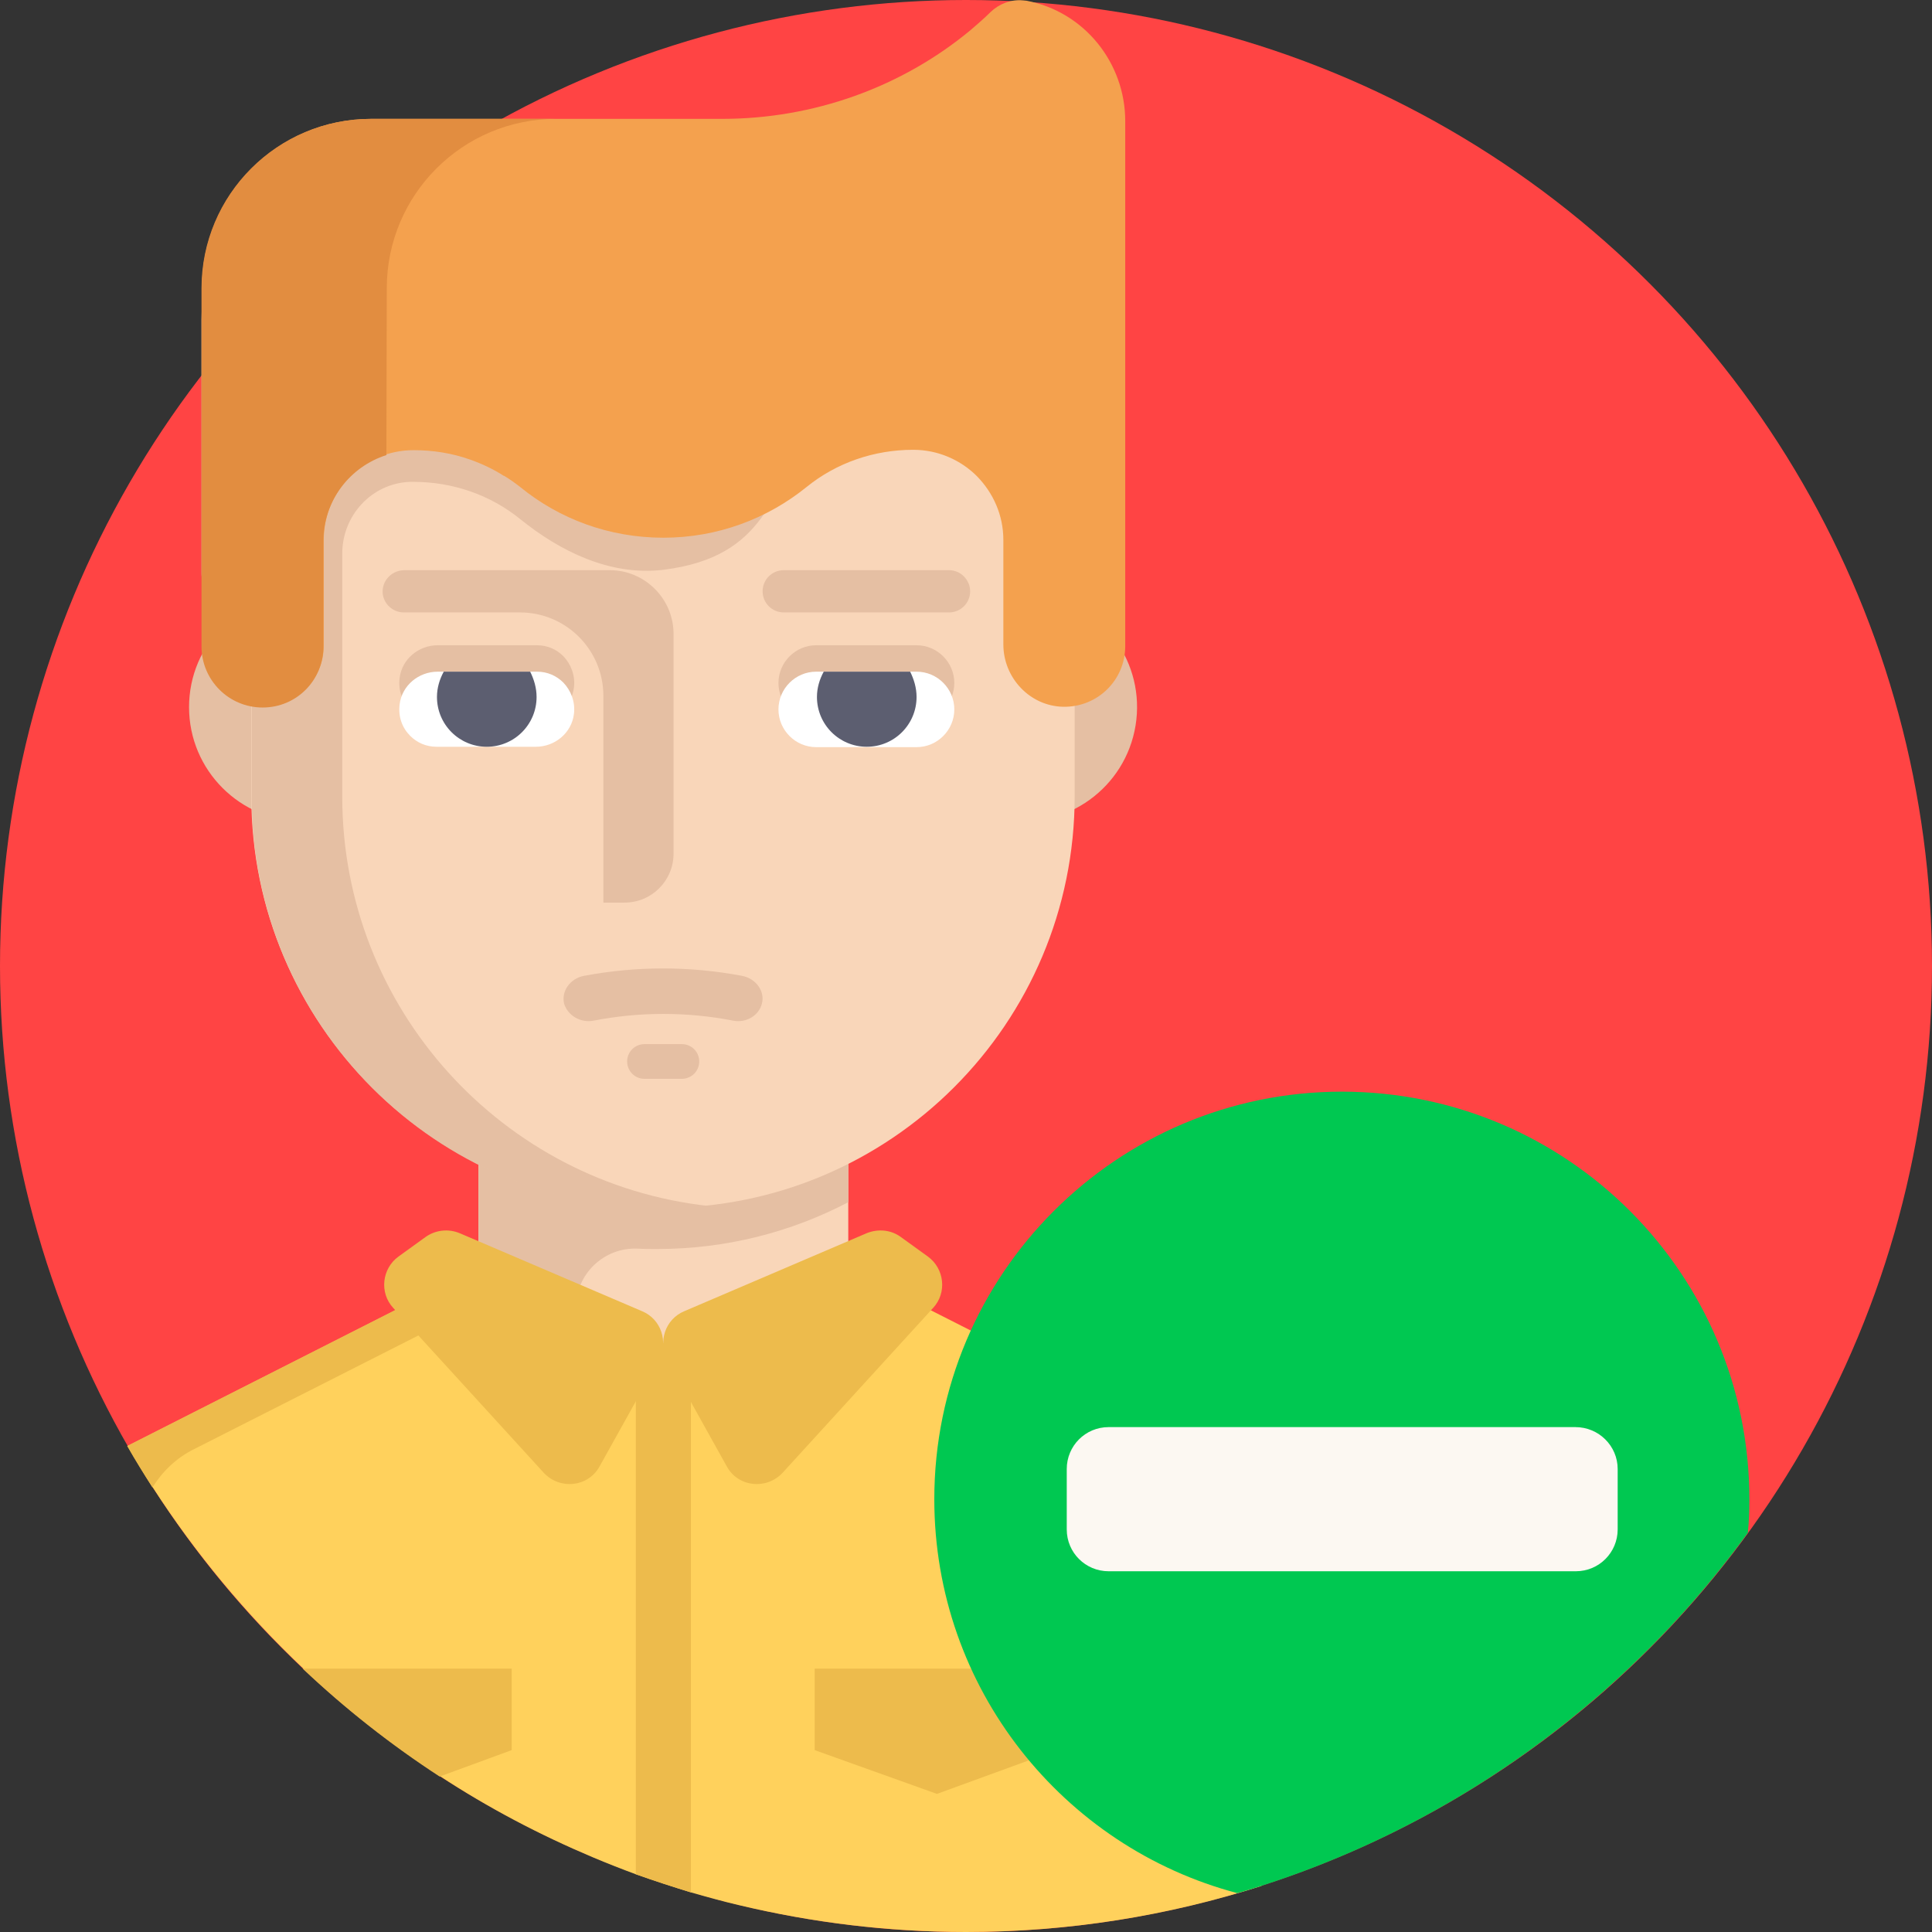 <?xml version="1.0" encoding="utf-8"?>
<!-- Generator: Adobe Illustrator 22.0.1, SVG Export Plug-In . SVG Version: 6.00 Build 0)  -->
<svg version="1.1" id="Capa_1" xmlns="http://www.w3.org/2000/svg" xmlns:xlink="http://www.w3.org/1999/xlink" x="0px" y="0px"
	 viewBox="0 0 512 512" style="enable-background:new 0 0 512 512;" xml:space="preserve">
<rect x="0" y="0" width="512" height="512" fill="#333333" stroke="none"/>
<style type="text/css">
	.st0{fill:#FF4444;}
	.st1{fill:#FFD15C;}
	.st2{fill:#EDBB4C;}
	.st3{fill:#F9D6B9;}
	.st4{fill:#E5BFA3;}
	.st5{fill:#F4A14E;}
	.st6{fill:#E28D40;}
	.st7{fill:#FFFFFF;}
	.st8{fill:#5C5E70;}
	.st9{fill:#00C851;}
	.st10{fill:#FCF8F2;}
</style>
<circle class="st0" cx="256" cy="256" r="256"/>
<path class="st1" d="M334.3,408.2v91.6c-24.7,7.9-51,12.2-78.3,12.2c-20.7,0-40.8-2.5-60.1-7.1c-4.3-1-8.6-2.2-12.8-3.4
	c-4.9-1.5-9.8-3.1-14.6-4.8c-3.8-1.4-7.6-2.9-11.4-4.5c-14.2-6-27.7-13.1-40.5-21.5c-12.9-8.4-25.1-18-36.3-28.6
	c-15.1-14.3-28.5-30.4-39.8-47.9c-2.3-3.6-4.6-7.3-6.7-11l71-36l1.1-0.6l22.4-2.9l25.3-3.3l1.8-0.2l20.2-2.6l9.7,1.2l0,0l12.4,1.6
	l28.6,3.7l19.2,2.5l1.1,0.6l72.8,36.9C328.6,388.7,334.3,398,334.3,408.2z"/>
<path class="st2" d="M185.4,338.9l-27.3,3.5l-3.5,0.4l-26.3,3.4l-3.1,0.4l-14.3,7.3l-59.6,30.2c-4.6,2.3-8.3,5.9-10.9,10.1
	c-2.3-3.6-4.6-7.3-6.7-11l71-36l1.1-0.6l22.4-2.9l25.3-3.3l1.8-0.2l20.2-2.6L185.4,338.9z"/>
<rect x="126.8" y="293.5" class="st3" width="98" height="63"/>
<g>
	<circle class="st4" cx="80.4" cy="187.4" r="30.3"/>
	
		<ellipse transform="matrix(0.16 -0.987 0.987 0.16 42.694 424.981)" class="st4" cx="271.1" cy="187.4" rx="30.3" ry="30.3"/>
	<path class="st4" d="M152.6,293.5L152.6,293.5h-25.8l0,0l0,0v26.7l0,0v26.4h25.8l0,0c0-8.9,7.4-16.1,16.4-15.7
		c1.7,0.1,3.5,0.1,5.2,0.1c18.3,0,35.5-4.5,50.6-12.4v-25h-72.2V293.5z"/>
</g>
<path class="st3" d="M284.9,48.8H66.6V211c0,60.3,48.9,109.1,109.1,109.1l0,0c60.3,0,109.1-48.9,109.1-109.1V48.8H284.9z"/>
<path class="st4" d="M272,8.5c-0.3-0.1-0.7-0.1-1-0.1c-3.2-0.3-6.3,0.9-8.6,3.1c-1.7,1.6-3.8,3.5-5.2,4.7
	c-18.4,15.3-41.8,23.6-65.9,23.6h-93c-10.2,0-19.6,3.4-27.1,9.1h-4.5v3.9c-8.2,8.1-13.3,19.4-13.3,31.9v66.9
	c0,7.9,5.7,14.6,13.3,15.9v43.7c0,60.3,48.9,109.1,109.1,109.1l0,0c4.1,0,8.1-0.2,12-0.7c-54.6-6-97.1-52.3-97.1-108.5v-64.4
	c0-10.1,7.8-18.6,17.9-19c0.3,0,0.6,0,1,0l0,0c10.3,0,20.3,3.4,28.3,9.9c10.4,8.4,23.7,15.1,37.9,13.4c28.4-3.5,27.6-22.2,37.9-30.6
	c8-6.4,18-9.9,28.3-9.9h0.4c13.1,0,23.4-4.9,23.4,8.2c0,8.8,7,49.2,15.8,49.4c4.6,0.1,8.8-1.7,11.8-4.7c2.9-2.9,4.7-7,4.7-11.4V40.4
	C298.2,24.9,287.3,11.4,272,8.5z"/>
<path class="st5" d="M298.2,32.1v139.1c0,4.5-1.8,8.5-4.7,11.4c-3,3-7.2,4.8-11.8,4.7c-8.8-0.2-15.8-7.7-15.8-16.5v-27.7
	c0-6.6-2.7-12.5-7-16.9c-4.3-4.3-10.3-7-16.9-7c-10.3,0-20.3,3.4-28.3,9.9c-10.4,8.4-23.6,13.4-37.9,13.4c-14.4,0-27.6-5-37.9-13.4
	c-1.4-1.1-2.8-2.1-4.3-3c0,0,0,0-0.1,0c-2.8-1.8-5.8-3.2-8.9-4.3c-4.8-1.7-9.8-2.5-15-2.5c-13.2,0-23.8,10.7-23.8,23.8v28
	c0,4.5-1.8,8.5-4.7,11.4c-2.9,2.9-7,4.7-11.4,4.7c-8.9,0-16.2-7.2-16.2-16.2V76.4c0-24.8,20.1-44.9,44.9-44.9h93
	c24.1,0,47.5-8.3,65.9-23.6c1.4-1.2,3.6-3.1,5.2-4.7c2.3-2.2,5.4-3.4,8.6-3.1c0.3,0,0.7,0.1,1,0.1C287.3,3.1,298.2,16.6,298.2,32.1z
	"/>
<path class="st6" d="M102.5,76.4c0-24.8,20.1-44.9,44.9-44.9H98.3c-24.8,0-44.9,20.1-44.9,44.9v94.9c0,8.9,7.2,16.2,16.2,16.2
	c4.5,0,8.5-1.8,11.4-4.7s4.7-7,4.7-11.4v-28c0-10.7,7-19.7,16.7-22.8L102.5,76.4L102.5,76.4z"/>
<path class="st4" d="M152.1,182.2c-0.6,5-5,8.7-10.1,8.7h-26.3c-2.8,0-5.2-1.1-7-2.9c-2.1-2.1-3.2-5-2.8-8.3c0.6-5,5-8.7,10.1-8.7
	h26.3c2.8,0,5.2,1.1,7,2.9C151.3,176,152.5,179,152.1,182.2z"/>
<path class="st7" d="M152.1,189.2c-0.6,5-5,8.7-10.1,8.7h-26.3c-2.8,0-5.2-1.1-7-2.9c-2.1-2.1-3.2-5-2.8-8.3c0.6-5,5-8.7,10.1-8.7
	h26.3c2.8,0,5.2,1.1,7,2.9C151.3,183,152.5,186,152.1,189.2z"/>
<path class="st4" d="M242.9,171h-26.6c-5.5,0-10,4.5-10,10l0,0c0,5.5,4.5,10,10,10h26.6c5.5,0,10-4.5,10-10l0,0
	C252.9,175.5,248.4,171,242.9,171z"/>
<path class="st7" d="M242.9,178h-26.6c-5.5,0-10,4.5-10,10l0,0c0,5.5,4.5,10,10,10h26.6c5.5,0,10-4.5,10-10l0,0
	C252.9,182.5,248.4,178,242.9,178z"/>
<path class="st4" d="M251.5,151.1h-43.8c-3.1,0-5.6,2.5-5.6,5.6l0,0c0,3.1,2.5,5.6,5.6,5.6h43.8c3.1,0,5.6-2.5,5.6-5.6l0,0
	C257.1,153.7,254.6,151.1,251.5,151.1z"/>
<g>
	<path class="st8" d="M142.2,184.7c0,7.3-5.9,13.2-13.2,13.2s-13.2-5.9-13.2-13.2c0-2.4,0.7-4.7,1.8-6.7h22.9
		C141.5,180,142.2,182.3,142.2,184.7z"/>
	<path class="st8" d="M242.9,184.7c0,7.3-5.9,13.2-13.2,13.2s-13.2-5.9-13.2-13.2c0-2.4,0.7-4.7,1.8-6.7h22.9
		C242.2,180,242.9,182.3,242.9,184.7z"/>
</g>
<g>
	<path class="st4" d="M107.2,151.1c-3.1,0-5.7,2.4-5.8,5.5c-0.1,3.1,2.5,5.7,5.6,5.7h30.8c12.2,0,22.1,9.9,22.1,22.1v54.8h5.6
		c7.2,0,13-5.8,13-13V168c0-9.3-7.6-16.9-16.9-16.9H107.2L107.2,151.1z"/>
	<path class="st4" d="M157.2,270.5c12.3-2.4,24.9-2.4,37.2,0c3.3,0.6,6.7-1.3,7.5-4.5l0,0c0.9-3.2-1.5-6.7-5.3-7.4
		c-13.8-2.6-28-2.6-41.8,0c-3.8,0.7-6.1,4.2-5.3,7.4l0,0C150.5,269.2,153.9,271.1,157.2,270.5z"/>
	<path class="st4" d="M180.7,276.7h-9.9c-2.5,0-4.6,2-4.6,4.6l0,0c0,2.5,2,4.6,4.6,4.6h9.9c2.5,0,4.6-2,4.6-4.6l0,0
		C185.3,278.7,183.2,276.7,180.7,276.7z"/>
</g>
<g>
	<path class="st2" d="M121.8,326.8l48.4,20.7c5,2.1,7,8.1,4.4,12.9l-15.7,28.2c-3,5.5-10.5,6.3-14.8,1.7l-39.9-43.7
		c-3.7-4-3-10.4,1.4-13.6l7.2-5.2C115.5,325.9,118.9,325.6,121.8,326.8z"/>
	<path class="st2" d="M229.7,326.8l-48.4,20.7c-5,2.1-7,8.1-4.4,12.9l15.7,28.2c3,5.5,10.5,6.3,14.8,1.7l39.9-43.7
		c3.7-4,3-10.4-1.4-13.6l-7.2-5.2C236.1,325.9,232.7,325.6,229.7,326.8z"/>
	<polygon class="st2" points="280.1,463.8 248.3,475.4 215.9,463.8 215.9,442.2 280.1,442.2 	"/>
	<path class="st2" d="M135.6,442.2v21.6l-19.1,7c-12.9-8.4-25.1-18-36.3-28.6H135.6z"/>
	<path class="st2" d="M183.1,355.9v145.6c-4.9-1.5-9.8-3.1-14.6-4.8V355.9H183.1z"/>
</g>
<path class="st9" d="M463.6,397.3c0,3-0.1,6-0.4,8.9c-9.2,12.7-19.6,24.6-31,35.4c-27.6,26.2-60.9,46.3-98,58.2
	c-2.1,0.7-4.2,1.3-6.3,1.9c-46.2-12.2-80.3-54.3-80.3-104.4c0-59.6,48.4-108,108-108C415.3,289.3,463.6,337.7,463.6,397.3z"/>
<path class="st10" d="M417.5,378.2H293.8c-6.2,0-11.1,5-11.1,11.1v16c0,6.2,5,11.1,11.1,11.1h123.8c6.2,0,11.1-5,11.1-11.1v-16
	C428.7,383.2,423.7,378.2,417.5,378.2z"/>
</svg>
